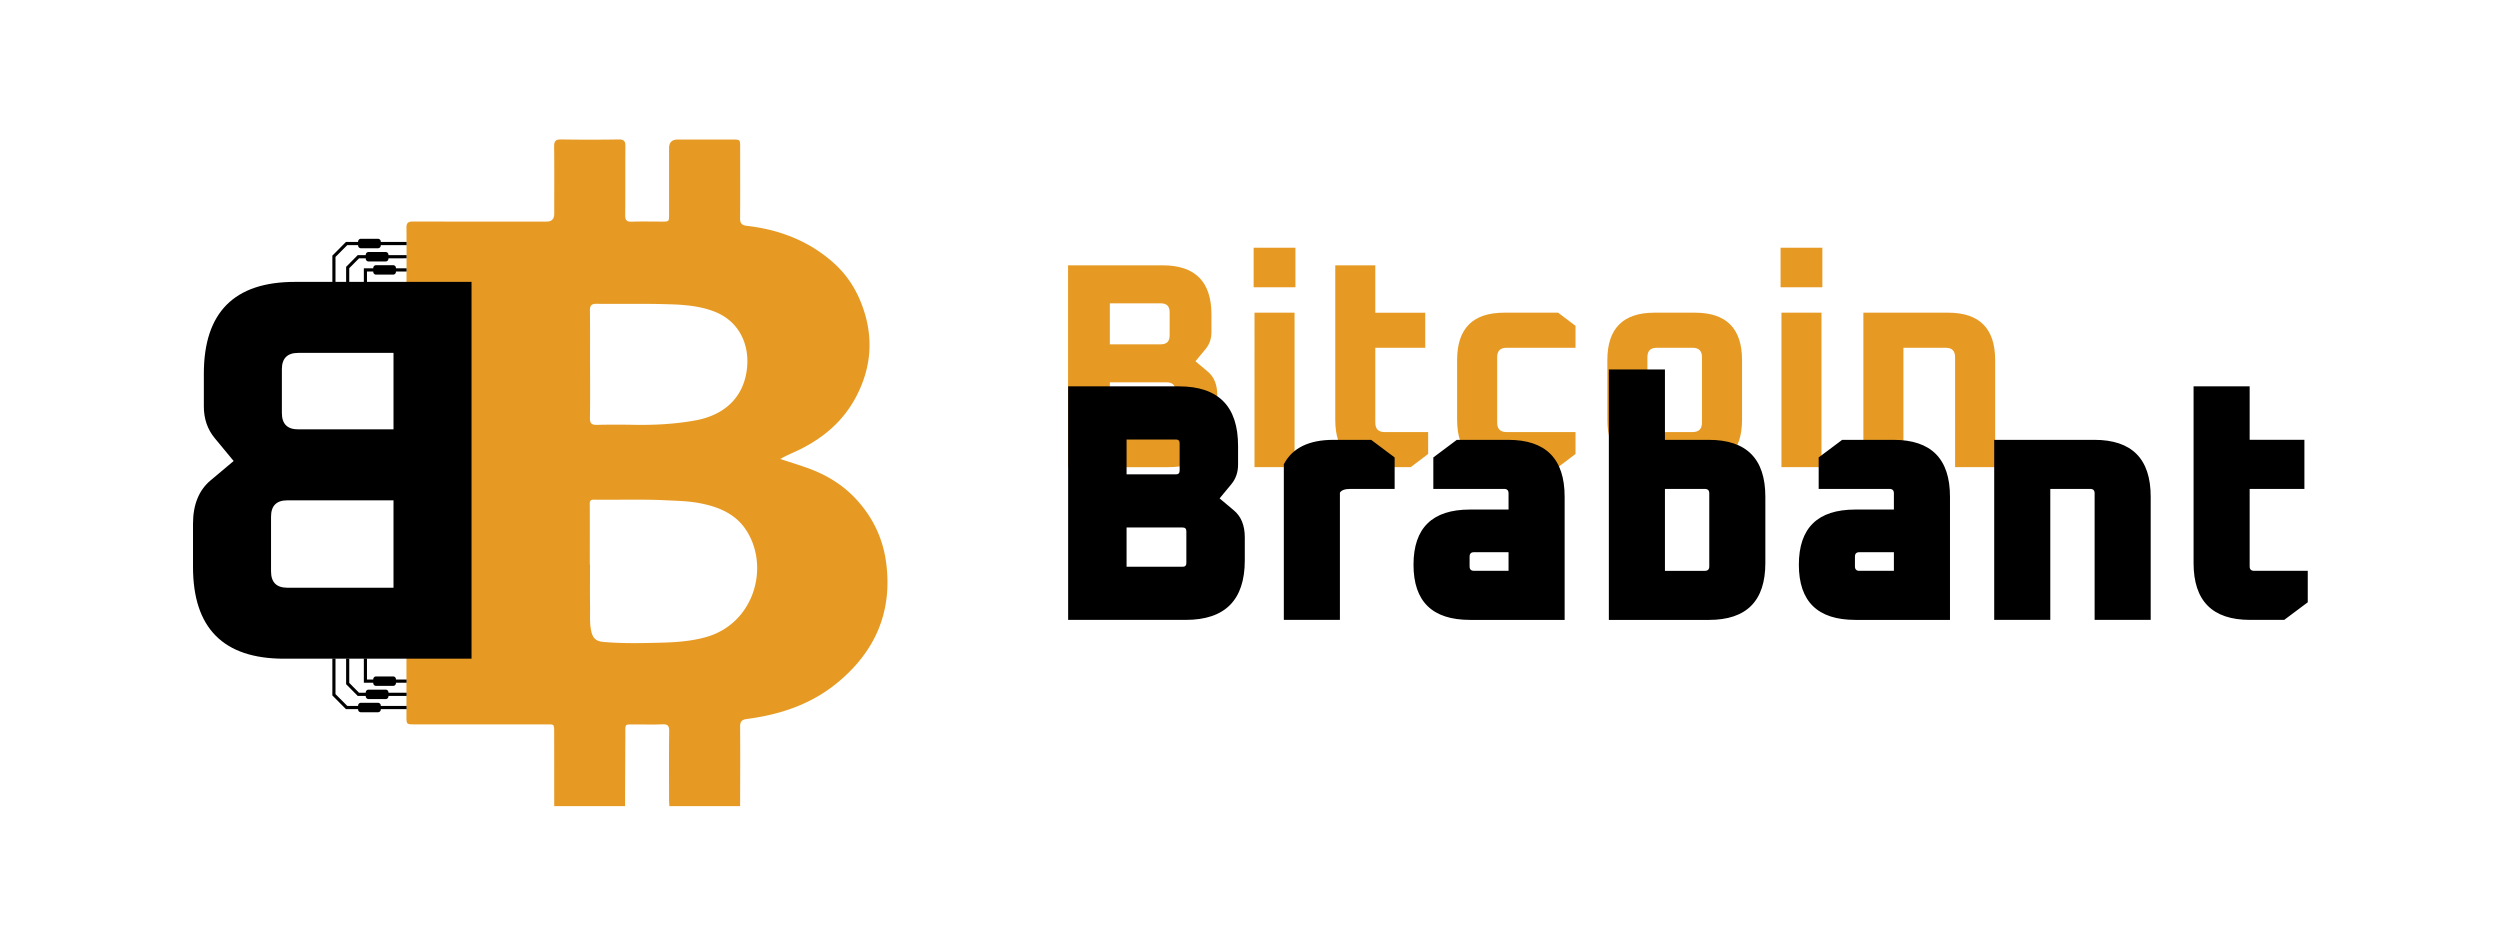 <svg fill="none" xmlns="http://www.w3.org/2000/svg" viewBox="0 0 251 95"><path d="M55.643 80.925c0-2.494 0-4.985-.005-7.48 0-.718 0-.718-.7-.718H41.582c-.76 0-.77-.009-.774-.772v-5.61c0-.688.044-.724.722-.728.97-.005 1.942 0 2.913-.084 1.382-.123 2.073-.802 2.2-2.2.074-.832.083-1.67.083-2.508v-26.87c0-.785-.04-1.565-.088-2.345-.074-1.23-.905-2.037-2.138-2.164-1.024-.106-2.047-.11-3.07-.089-.464.01-.626-.158-.622-.617.013-1.957.018-3.918 0-5.875-.004-.503.197-.63.665-.626 4.47.013 8.94.008 13.41.008.504 0 .758-.255.76-.767 0-2.26.014-4.522-.008-6.783-.004-.538.166-.705.7-.697 1.924.031 3.853.031 5.778 0 .555-.008.686.19.677.71-.021 2.296.005 4.593-.021 6.89-.005.524.166.674.669.656 1.006-.035 2.012-.009 3.022-.009.713 0 .713 0 .713-.696v-6.678c0-.576.293-.864.88-.864h5.457c.8 0 .8 0 .8.79 0 2.366.014 4.738-.008 7.105-.004.529.188.714.687.771 3.271.38 6.237 1.508 8.725 3.738 1.194 1.071 2.082 2.376 2.686 3.857 1.364 3.337 1.176 6.612-.556 9.763-1.255 2.284-3.153 3.897-5.454 5.052-.669.34-1.377.6-2.051 1 .844.274 1.697.538 2.537.83 1.863.643 3.551 1.608 4.925 3.04 1.75 1.83 2.838 4.007 3.17 6.555.652 4.99-1.154 8.975-4.95 12.078-2.607 2.133-5.704 3.16-8.997 3.592-.53.07-.722.238-.718.794.022 2.653.005 5.307 0 7.96h-7.102c-.01-.229-.031-.462-.031-.692 0-2.279-.018-4.558.013-6.836.009-.556-.17-.706-.695-.684-.901.04-1.802.01-2.703.014-1.111.004-.998-.12-1.002.991a3934.91 3934.91 0 0 0-.03 7.207h-7.103l-.01-.008Zm3.578-24.247h.017c0 1.406-.017 2.812.004 4.218.014.816-.06 1.64.114 2.446.166.772.499 1.045 1.268 1.111 1.868.163 3.744.12 5.612.075 1.548-.035 3.1-.137 4.614-.555 4.846-1.34 6.452-7.005 4.103-10.69-1.094-1.719-2.856-2.42-4.768-2.776-1.132-.212-2.278-.225-3.424-.283-2.384-.114-4.767-.022-7.151-.057-.285 0-.403.102-.398.414.013 2.028.004 4.06.004 6.088l.005.009Zm.021-20.105c0 1.799.018 3.597-.013 5.391-.008.551.18.705.705.692 1.25-.03 2.506-.026 3.76-.004 2.035.035 4.06-.075 6.063-.432 2.93-.52 4.789-2.24 5.2-4.928.398-2.597-.704-5.03-3.228-6.008-1.57-.609-3.24-.706-4.894-.745-2.313-.062-4.627-.01-6.94-.036-.517-.004-.67.172-.666.675.022 1.798.01 3.597.01 5.39l.003.005Z" fill="#E69A24"/><path d="M47.342 66.134V28.302H29.606c-6.093 0-9.14 3.07-9.14 9.211v3.29c0 1.243.363 2.303 1.088 3.18l1.904 2.303-2.285 1.919c-1.197.987-1.795 2.45-1.795 4.386v4.332c0 6.141 3.047 9.211 9.14 9.211h18.824Zm-7.834-7.127H28.844c-1.088 0-1.632-.549-1.632-1.645v-5.483c0-1.097.544-1.645 1.632-1.645h10.664v8.773Zm0-15.901h-9.576c-1.088 0-1.632-.549-1.632-1.645v-4.386c0-1.097.544-1.645 1.632-1.645h9.576v7.676Z" fill="#000"/><path d="M34.732 24.293h6.089v.317h-5.957l-1.181 1.186v3.58h-.315v-3.712l1.364-1.371Z" fill="#000"/><path d="M40.82 25.616v.317l-4.775.005-.98.987v2.45h-.315v-2.582l1.163-1.177h4.908Z" fill="#000"/><path d="M36.53 26.938h4.29v.322h-3.975v2.116h-.315v-2.438Z" fill="#000"/><path d="M39.473 26.625h-1.718a.281.281 0 0 0-.28.282v.383c0 .156.125.282.28.282h1.718c.155 0 .28-.126.28-.282v-.383a.281.281 0 0 0-.28-.282ZM38.721 25.302h-1.719a.281.281 0 0 0-.28.282v.384a.28.28 0 0 0 .28.282h1.719a.28.28 0 0 0 .28-.282v-.384a.281.281 0 0 0-.28-.282ZM37.951 23.976h-1.718a.281.281 0 0 0-.28.282v.384c0 .155.125.282.28.282h1.718c.155 0 .28-.127.28-.282v-.384a.281.281 0 0 0-.28-.282ZM34.732 71.197h6.089v-.322h-5.957l-1.181-1.186v-3.58h-.315v3.712l1.364 1.376Z" fill="#000"/><path d="M40.82 69.87v-.318h-4.775l-.98-.991V66.11h-.315v2.583l1.163 1.177h4.908Z" fill="#000"/><path d="M36.53 68.547h4.29v-.321h-3.975V66.11h-.315v2.437Z" fill="#000"/><path d="M39.473 67.914h-1.718a.281.281 0 0 0-.28.282v.384c0 .156.125.282.28.282h1.718c.155 0 .28-.126.28-.282v-.384a.281.281 0 0 0-.28-.282ZM38.721 69.24h-1.719a.281.281 0 0 0-.28.282v.383a.28.28 0 0 0 .28.282h1.719a.28.28 0 0 0 .28-.282v-.383a.281.281 0 0 0-.28-.282ZM37.951 70.562h-1.718a.281.281 0 0 0-.28.282v.384a.28.28 0 0 0 .28.282h1.718a.28.28 0 0 0 .28-.282v-.384a.281.281 0 0 0-.28-.282Z" fill="#000"/><path d="M187.082 46.901V31.394h8.51c3.147 0 4.721 1.586 4.721 4.758v10.75h-4.022V35.857c0-.626-.311-.94-.933-.94h-4.254v11.983h-4.022ZM178.77 28.84v-3.965h4.196v3.965h-4.196Zm.087 18.062V31.395h4.022v15.507h-4.022ZM161.378 42.143v-5.991c0-3.172 1.574-4.758 4.721-4.758h4.08c3.147 0 4.721 1.586 4.721 4.758v5.991c0 3.172-1.574 4.758-4.721 4.758h-4.08c-3.147 0-4.721-1.586-4.721-4.758Zm4.022.294c0 .627.31.94.932.94h3.614c.621 0 .932-.313.932-.94v-6.579c0-.626-.311-.94-.932-.94h-3.614c-.622 0-.932.314-.932.94v6.58ZM146.294 42.143v-5.991c0-3.172 1.574-4.758 4.721-4.758h5.421l1.748 1.322v2.202h-6.935c-.622 0-.933.314-.933.94v6.58c0 .626.311.939.933.939h6.935v2.203l-1.748 1.321h-5.421c-3.147 0-4.721-1.586-4.721-4.758ZM134.06 42.145V26.638h4.021v4.758h5.013v3.524h-5.013v7.52c0 .626.311.939.933.939h4.371v2.203l-1.748 1.321h-2.856c-3.148 0-4.721-1.586-4.721-4.758ZM125.864 28.84v-3.965h4.197v3.965h-4.197Zm.088 18.062V31.395h4.021v15.507h-4.021ZM107.233 46.903V26.638h9.5c3.264 0 4.896 1.645 4.896 4.934v1.762c0 .666-.194 1.234-.583 1.704l-1.02 1.234 1.224 1.027c.641.53.962 1.312.962 2.35v2.32c0 3.29-1.632 4.934-4.896 4.934h-10.083Zm4.196-3.818h5.712c.583 0 .874-.293.874-.88v-2.938c0-.587-.291-.88-.874-.88h-5.712v4.698Zm0-8.517h5.129c.583 0 .874-.294.874-.881v-2.35c0-.587-.291-.88-.874-.88h-5.129v4.111Z" fill="#E69A24"/><path d="M220.235 56.529V38.79h5.631v5.369h5.496v4.927h-5.496v7.782c0 .294.146.441.438.441h5.395v3.16l-2.361 1.767h-3.439c-3.776 0-5.664-1.903-5.664-5.708ZM200.218 62.237V44.16h10.048c3.776 0 5.664 1.903 5.664 5.708v12.37h-5.63v-12.71c0-.294-.146-.441-.439-.441h-4.012v13.15h-5.631ZM186.269 62.237c-3.776 0-5.664-1.846-5.664-5.538 0-3.693 1.888-5.54 5.664-5.54h3.878v-1.63c0-.295-.146-.442-.438-.442h-7.114v-3.16l2.36-1.767h5.158c3.777 0 5.665 1.903 5.665 5.708v12.37h-9.509Zm-.033-5.369c0 .295.146.442.438.442h3.473v-1.869h-3.473c-.292 0-.438.147-.438.442v.985ZM161.529 62.239V37.093h5.631v7.068h4.417c3.776 0 5.664 1.903 5.664 5.709v6.66c0 3.806-1.888 5.709-5.664 5.709h-10.048Zm5.631-4.927h4.012c.293 0 .439-.148.439-.442v-7.34c0-.294-.146-.442-.439-.442h-4.012v8.224ZM147.58 62.237c-3.776 0-5.664-1.846-5.664-5.538 0-3.693 1.888-5.54 5.664-5.54h3.878v-1.63c0-.295-.146-.442-.439-.442h-7.113v-3.16l2.36-1.767h5.158c3.777 0 5.665 1.903 5.665 5.708v12.37h-9.509Zm-.033-5.369c0 .295.146.442.438.442h3.473v-1.869h-3.473c-.292 0-.438.147-.438.442v.985ZM128.896 62.237v-15.63c.854-1.632 2.518-2.447 4.99-2.447h3.776l2.36 1.767v3.16h-4.45c-.54 0-.888.124-1.045.374v12.776h-5.631ZM107.241 62.237V38.791h11.127c3.956 0 5.934 1.994 5.934 5.98v1.87c0 .77-.225 1.427-.674 1.97l-1.18 1.428 1.416 1.189c.742.611 1.113 1.518 1.113 2.718v2.31c0 3.988-1.979 5.981-5.935 5.981h-11.801Zm5.867-5.334h5.631c.247 0 .371-.125.371-.374v-3.194c0-.25-.124-.374-.371-.374h-5.631v3.942Zm0-9.277h4.956c.248 0 .371-.125.371-.374V44.5c0-.25-.123-.374-.371-.374h-4.956v3.5Z" fill="#000"/></svg>